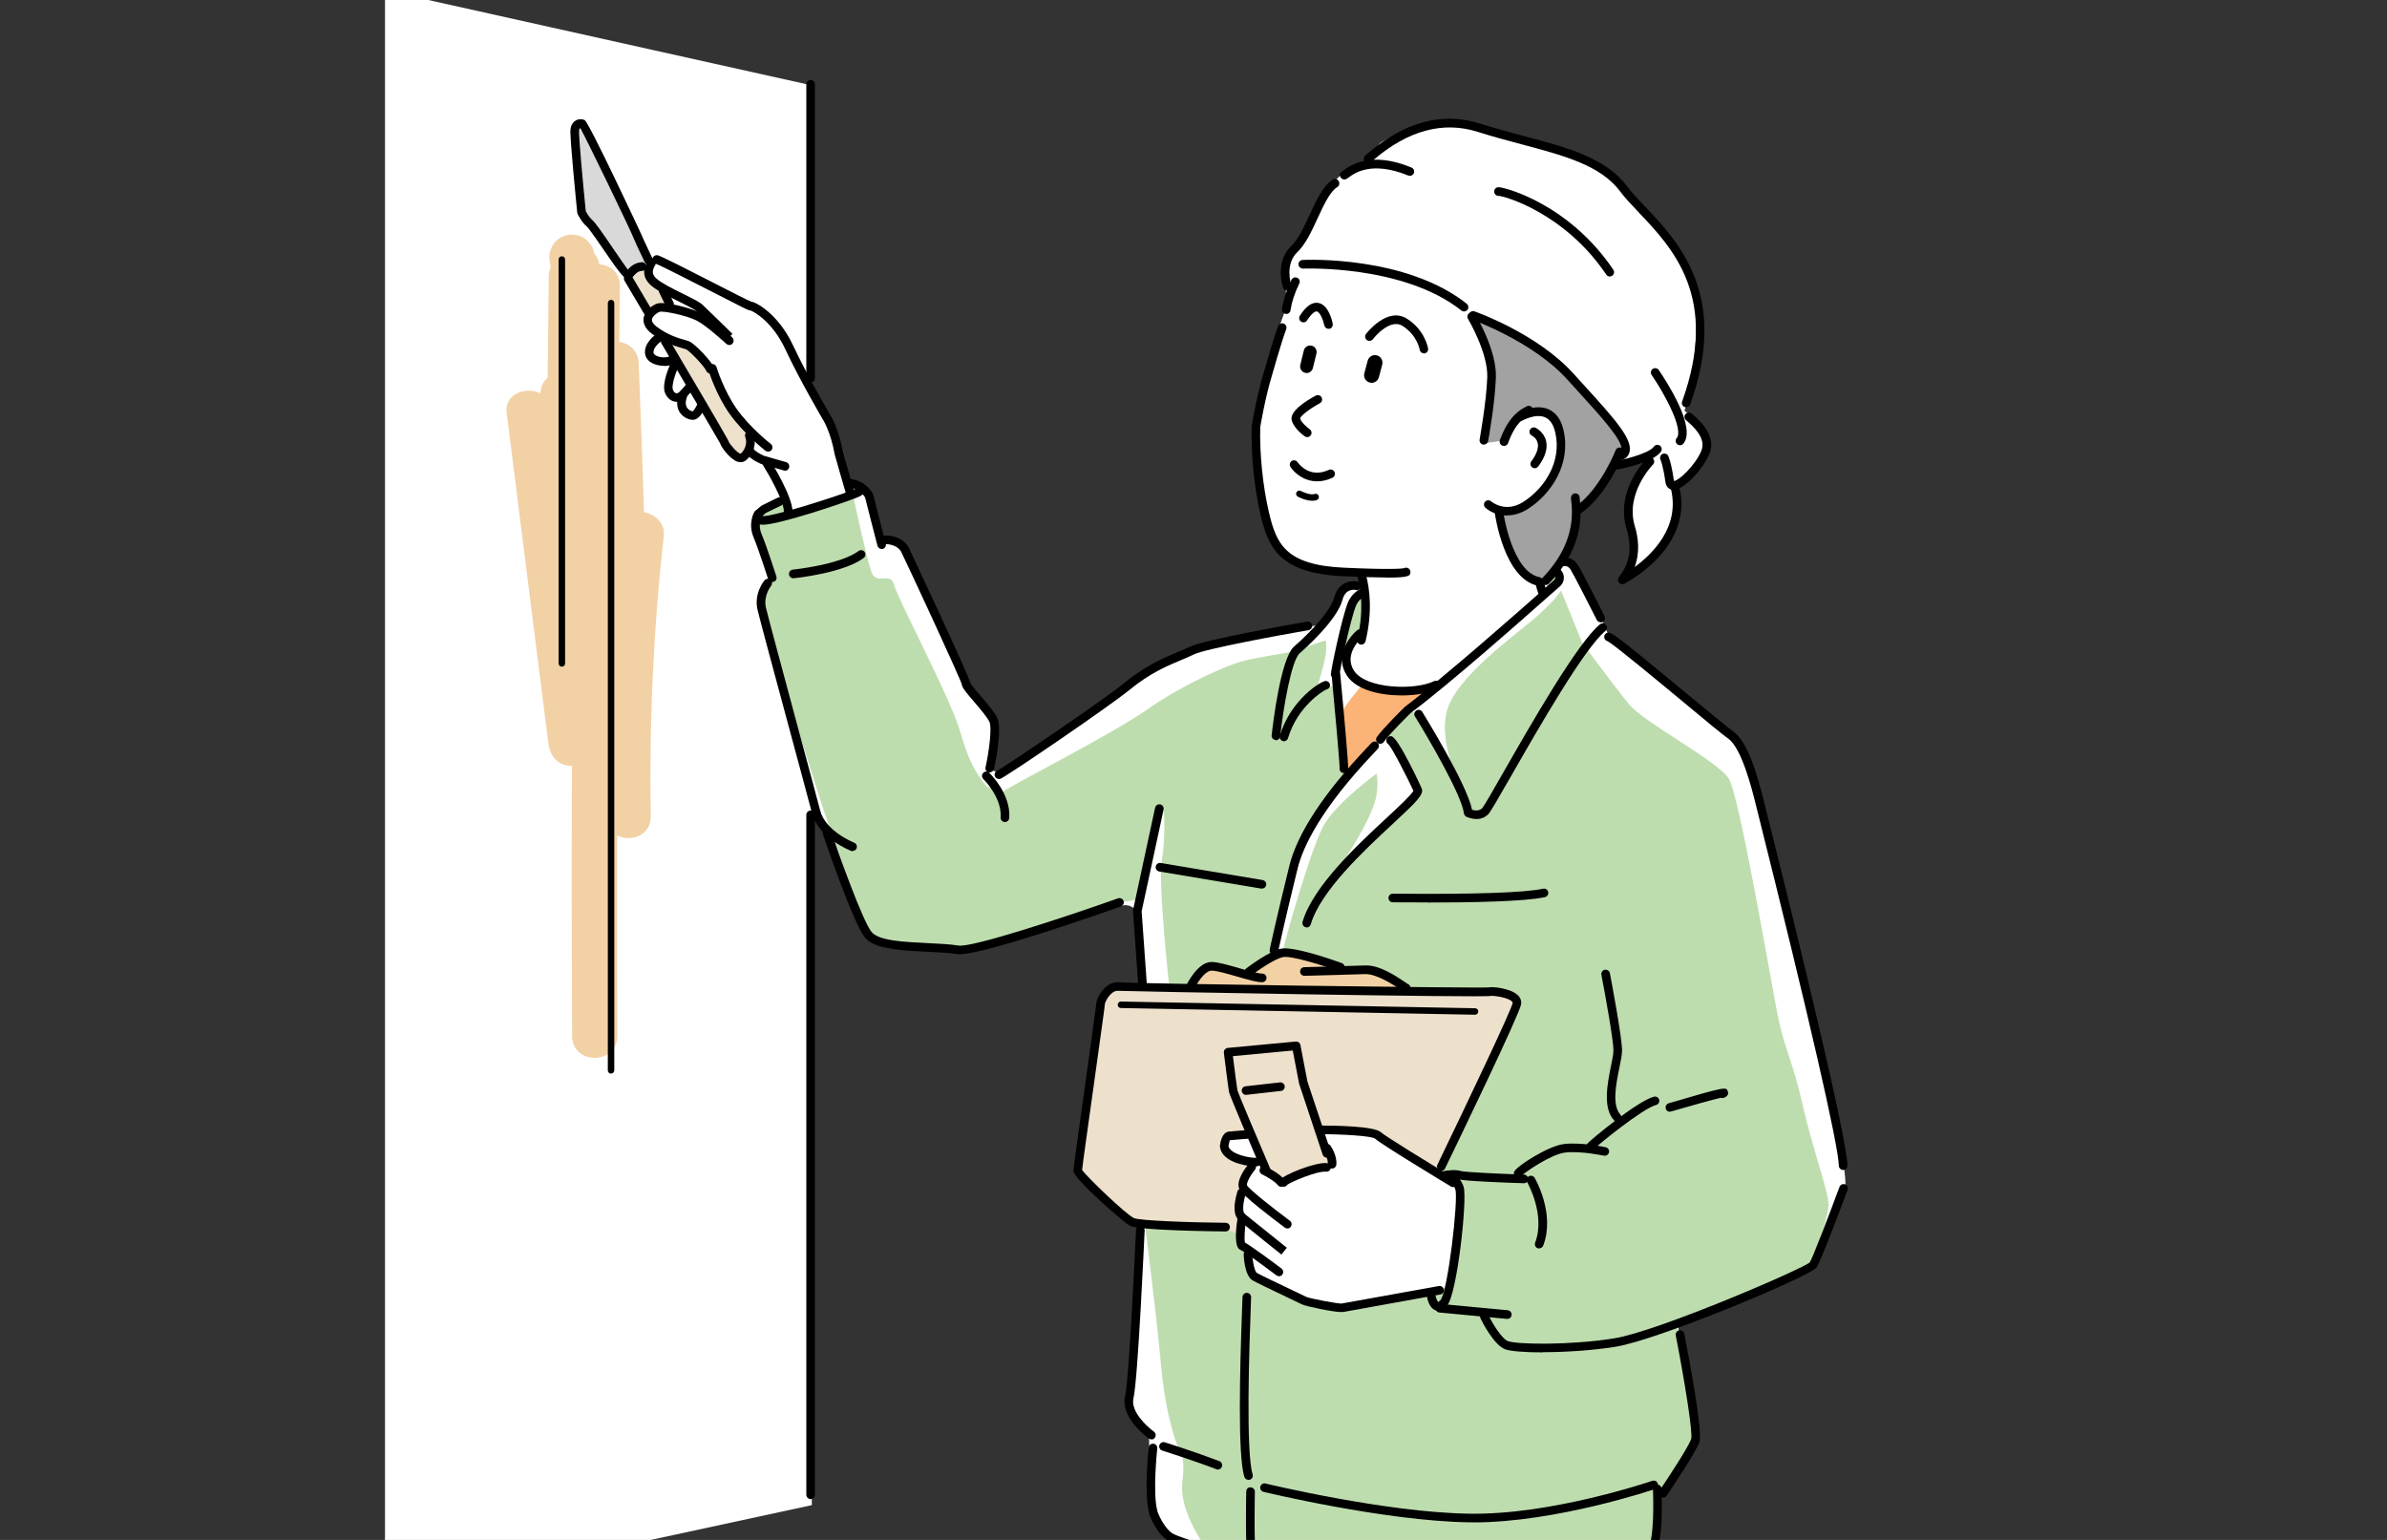 <svg width="248" height="160" viewBox="0 0 248 160" fill="none" xmlns="http://www.w3.org/2000/svg">
<rect x="0" y="0" width="248" height="160" fill="#333333" stroke="none"/>
<g clip-path="url(#clip0_504_6441)">
<g clip-path="url(#clip1_504_6441)">
<path d="M84.344 8.872V156.387L40 165.966V-1L84.344 8.872Z" fill="white"/>
<path d="M171.802 160.733C171.802 160.733 169.856 162.148 165.718 163.305C161.58 164.462 150.273 167.112 141.717 164.9C133.161 162.687 128.654 162.418 128.654 162.418C128.654 162.418 122.212 160.643 120.624 158.7C119.036 156.757 119.472 154.803 119.472 154.803L119.383 149.311C119.383 149.311 117.291 147.357 117.359 145.235C117.426 143.112 118.555 127.423 118.555 127.423C118.555 127.423 116.9 126.356 115.77 125.424C114.641 124.492 112.069 122.504 112.125 121.572C112.18 120.639 114.305 104.557 114.305 104.557C114.305 104.557 114.708 102.626 115.759 102.435C116.811 102.244 118.477 102.637 118.477 102.637L118.018 94.596C118.018 94.596 117.56 93.933 116.699 94.068C115.838 94.203 102.596 98.189 101.477 98.324C100.359 98.459 98.368 98.661 97.172 98.594C95.975 98.526 92.273 98.998 91.278 98.066C90.282 97.134 88.437 93.349 88.437 93.349L85.988 86.173C85.988 86.173 85.328 86.633 84.534 83.511C83.74 80.389 79.177 65.497 79.177 63.902C79.177 62.307 79.378 61.173 79.378 61.173C79.378 61.173 80.038 59.915 79.904 59.444C79.77 58.972 78.249 54.985 78.383 54.255C78.517 53.525 78.975 52.997 79.445 52.66C79.915 52.323 81.492 51.863 81.492 51.863L79.837 48.471C79.837 48.471 78.249 47.213 77.79 47.213C77.332 47.213 77.063 48.415 76.403 47.741C75.743 47.067 73.16 42.485 73.16 42.485C73.16 42.485 72.634 43.148 71.907 43.081C71.18 43.013 70.778 41.216 70.778 41.216C70.778 41.216 69.525 41.418 69.525 40.352C69.525 39.285 69.928 38.027 69.928 38.027C69.928 38.027 68.273 37.757 67.881 36.96C67.49 36.162 68.082 35.096 68.082 35.096C68.082 35.096 67.68 34.5 67.557 34.096C67.434 33.692 67.423 32.367 67.154 32.164C66.886 31.962 64.772 28.11 64.772 28.11C64.772 28.11 61.003 22.854 60.667 22.461C60.332 22.068 60.008 21.596 59.941 19.541C59.873 17.486 59.739 13.095 59.739 13.095C59.739 13.095 60.265 12.634 61.193 13.959C62.121 15.285 67.344 26.583 67.344 26.583C67.344 26.583 68.541 26.852 68.798 26.92C69.055 26.987 77.868 32.108 78.662 32.175C79.456 32.243 81.179 34.107 82.308 36.23C83.438 38.352 85.417 42.014 86.212 43.608C87.005 45.203 87.531 48.527 87.665 48.988C87.8 49.448 88.325 50.122 88.325 50.122C88.325 50.122 89.522 50.257 89.779 50.852C90.036 51.447 91.501 55.906 91.501 55.906C91.501 55.906 93.682 56.838 94.152 57.501C94.622 58.163 99.845 70.124 100.572 71.46C101.299 72.797 103.479 73.785 103.479 75.122C103.479 76.458 103.021 79.58 103.021 79.838C103.021 80.097 104.016 80.636 105.135 79.973C106.253 79.311 116.855 71 119.696 69.405C122.537 67.81 127.905 66.081 131.014 65.744C134.123 65.407 137.098 64.947 137.098 64.947C137.098 64.947 138.619 63.419 138.888 62.42C139.156 61.42 140.207 60.825 140.207 60.825C140.207 60.825 141.997 60.96 141.795 60.892C141.594 60.825 141.068 59.5 141.068 59.5C141.068 59.5 136.628 59.5 134.246 58.107C131.864 56.715 131.998 55.187 131.406 52.256C130.813 49.325 130.153 45.473 130.544 44.013C130.936 42.553 132.994 33.714 132.994 33.714L133.788 31.524C133.788 31.524 133.586 31.064 133.586 29.66C133.586 28.256 132.927 27.335 134.112 25.999C135.298 24.662 136.103 22.809 136.763 21.675C137.422 20.541 138.149 19.418 138.809 18.688C139.469 17.957 140.666 17.025 140.856 17.093C141.046 17.16 142.053 16.823 142.053 16.823C142.053 16.823 143.048 15.229 143.372 14.892C143.697 14.555 148.796 12.039 151.447 12.634C154.098 13.229 160.047 15.026 162.765 15.824C165.483 16.621 167.261 17.946 169.319 20.282C171.377 22.618 174.743 25.269 175.805 28.986C176.868 32.703 175.738 39.621 175.604 40.486C175.47 41.351 175.011 42.676 175.011 42.676C175.011 42.676 176.868 44.001 177.125 44.866C177.382 45.731 177.718 46.921 176.79 48.191C175.861 49.459 174.072 50.246 174.206 50.515C174.34 50.785 174.139 52.907 174.072 53.705C174.005 54.502 172.618 57.422 170.829 58.961C169.039 60.499 168.782 60.218 168.782 60.218C168.782 60.218 169.777 56.557 169.442 54.637C169.106 52.716 168.581 51.975 169.442 50.515C170.303 49.055 171.298 47.528 171.298 47.528L168.189 48.123C168.189 48.123 167.127 48.46 166.87 49.19C166.612 49.92 164.879 51.986 164.555 52.447C164.23 52.907 163.693 53.042 163.693 53.649C163.693 54.255 163.291 56.636 162.832 57.568L162.374 58.5C162.374 58.5 163.302 58.163 164.096 59.5C164.89 60.836 167.272 66.35 167.272 66.35C167.272 66.35 177.338 74.257 178.132 74.863C178.926 75.47 180.38 76.458 181.375 78.783C182.37 81.108 187.66 104.041 188.32 106.365C188.98 108.69 191.564 119.326 191.564 120.651C191.564 121.976 192.022 123.11 191.429 124.368C190.837 125.626 189.439 130.545 188.052 131.679C186.665 132.814 174.352 137.665 174.352 137.665C174.352 137.665 174.687 140.855 175.146 143.314C175.604 145.774 176.801 147.829 176.275 149.368C175.75 150.906 173.625 153.759 173.435 154.219C173.244 154.68 172.372 154.949 172.372 155.286C172.372 155.623 171.824 160.755 171.824 160.755L171.802 160.733Z" fill="white"/>
<path d="M160.204 60.51C160.204 60.51 157.151 58.871 156.469 56.557C155.787 54.243 155.887 52.918 155.887 52.918C155.887 52.918 158.46 52.604 159.466 51.762C160.473 50.919 161.781 49.965 161.994 48.168C162.206 46.371 162.206 44.63 161.938 43.844C161.669 43.058 160.204 42.575 159.835 42.732C159.466 42.889 157.419 43.473 157.263 43.945C157.106 44.417 156.055 45.787 156.055 45.787L154.322 46.045C154.322 46.045 155.216 40.767 154.747 38.442C154.277 36.117 153.539 33.748 153.539 33.748L153.326 32.849C153.326 32.849 158.426 34.747 161.681 37.97C164.935 41.194 167.351 43.619 167.932 44.72C168.514 45.821 169.04 46.775 168.827 47.09C168.615 47.404 167.619 47.674 167.351 48.516C167.082 49.358 165.718 51.211 165.349 51.739C164.98 52.267 163.873 52.851 163.873 52.851C163.873 52.851 163.973 55.333 162.821 57.602C161.669 59.87 160.193 60.499 160.193 60.499L160.204 60.51Z" fill="#A2A2A2"/>
<path d="M104.027 82.388C104.464 81.86 115.144 76.537 119.204 73.706C123.264 70.876 127.681 69.102 128.912 68.743C130.142 68.383 134.034 67.765 134.034 67.765L137.21 66.698L139.592 65.991C139.592 65.991 139.861 63.071 140.386 62.442C140.912 61.813 141.616 61.117 141.616 61.555C141.616 61.993 141.527 65.362 141.438 65.632C141.348 65.901 139.324 68.114 139.324 68.114C139.324 68.114 138.44 70.685 138.798 72.46C139.156 74.234 139.682 80.703 139.682 80.703C139.682 80.703 142.858 76.986 143.831 76.009C144.804 75.032 153.181 68.293 155.652 65.823C158.124 63.352 159.891 62.274 160.417 61.656C160.942 61.038 160.595 60.061 160.595 60.061L161.826 59.354L161.915 60.679L164.387 66.788C164.387 66.788 167.653 71.225 169.241 73.167C170.829 75.11 178.59 79.108 179.653 80.962C180.715 82.814 183.802 100.817 184.596 104.973C185.39 109.128 186.184 109.937 187.247 114.631C188.309 119.325 190.076 124.11 189.987 125.266C189.897 126.423 188.835 129.703 188.756 130.141C188.678 130.579 189.025 130.141 188.052 131.297C187.079 132.454 174.285 137.946 174.285 137.946C174.285 137.946 176.231 148.761 176.231 149.289C176.231 149.817 173.759 153.893 173.759 153.893L172.529 155.398C172.529 155.398 171.914 160.093 171.914 160.452C171.914 160.811 169.263 162.406 168.648 162.665C168.033 162.923 153.65 166.124 146.493 165.506C139.335 164.888 131.752 162.934 131.752 162.934L129.896 162.227L125.042 160.452C125.042 160.452 122.481 156.903 122.839 153.983C123.197 151.063 122.481 150.614 122.481 150.614C122.481 150.614 121.161 147.694 120.624 141.843C120.088 135.992 118.947 127.221 118.947 127.221L127.86 127.58L128.744 128.018C128.744 128.018 129.627 129.792 129.627 130.051C129.627 130.309 129.717 132.005 130.511 132.533C131.305 133.061 136.069 135.284 137.568 135.453C139.067 135.621 140.655 135.453 141.628 135.183C142.601 134.914 148.506 134.296 148.506 134.296L150.183 133.768C150.183 133.768 151.156 130.579 151.246 128.007C151.335 125.435 151.604 122.953 151.604 122.953L149.4 121.268L157.252 105.231C157.252 105.231 157.867 103.367 157.609 103.277C157.352 103.187 155.048 102.839 155.048 102.839L145.866 102.569C145.866 102.569 144.189 100.974 142.164 100.795C140.14 100.615 139.257 100.267 138.899 100.357C138.541 100.447 136.606 99.47 135.454 99.29C134.302 99.11 131.484 99.11 131.215 99.47C130.947 99.829 129.359 101.064 129.359 101.064C129.359 101.064 126.708 100.447 126.362 100.357C126.015 100.267 123.801 102.311 123.801 102.311L121.508 102.749C121.508 102.749 120.278 91.675 120.714 89.283C121.15 86.891 120.893 83.792 120.893 83.792C120.893 83.792 118.779 91.148 118.779 91.675C118.779 92.203 118.343 93.45 118.343 93.45C118.343 93.45 114.988 93.888 111.465 95.224C107.931 96.55 101.399 99.032 99.901 98.863C98.402 98.695 96.02 97.886 94.868 98.066C93.716 98.245 91.166 98.335 90.372 97.448C89.578 96.561 87.285 88.497 86.748 87.52C86.212 86.543 79.512 65.182 79.423 63.857C79.334 62.532 79.602 61.555 79.781 61.106C79.96 60.656 80.049 60.308 79.691 58.803C79.334 57.298 78.629 54.109 78.629 54.109C78.629 54.109 79.602 52.514 80.306 52.334C81.011 52.155 81.537 51.807 81.537 52.065C81.537 52.323 81.973 53.042 82.152 53.3C82.331 53.559 88.683 51.706 88.683 51.706C88.683 51.706 90.003 57.905 90.54 59.421C91.077 60.937 92.486 59.241 92.922 60.836C93.358 62.431 98.749 72.538 99.722 75.896C100.695 79.254 101.31 80.063 102.104 81.209C102.898 82.354 103.513 81.736 103.513 81.736L104.039 82.354L104.027 82.388Z" fill="#BEDDAF"/>
<path d="M143.831 76.009C144.234 76.368 147.008 80.546 147.142 81.22C147.276 81.894 147.075 82.747 147.075 82.747C147.075 82.747 140.129 89.126 140.655 88.464C141.181 87.801 138.731 91.384 138.731 90.99C138.731 90.597 142.635 85.341 143.037 82.478C143.44 79.614 142.109 78.221 142.109 78.221L143.831 76.009Z" fill="white"/>
<path d="M146.336 73.841C146.336 73.841 147.265 73.706 148.584 76.166C149.904 78.625 152.286 83.14 152.286 83.14C152.286 83.14 148.998 76.941 150.519 73.291C152.04 69.641 158.102 65.53 160.025 63.733C161.949 61.937 163 60.544 161.748 61.004C160.495 61.465 151.09 69.843 149.77 71.303C148.45 72.763 146.325 73.83 146.325 73.83L146.336 73.841Z" fill="white"/>
<path d="M137.076 66.002C137.267 66.036 137.893 65.777 137.781 67.529C137.669 69.281 136.595 71.696 136.998 71.516C137.401 71.337 138.519 71.741 138.631 70.775C138.743 69.809 139.302 66.642 139.369 66.047C139.436 65.452 138.295 65.036 138.295 65.036L137.076 66.002Z" fill="white"/>
<path d="M132.513 98.302C132.513 98.032 133.833 90.721 135.488 87.206C137.143 83.691 141.247 78.828 141.247 78.828L142.634 78.165L143.227 80.22C143.227 80.22 138.787 83.41 137.467 85.869C136.148 88.329 133.296 98.302 133.296 98.829C133.296 99.357 132.435 98.032 132.435 98.032" fill="white"/>
<path d="M148.663 71.382C148.909 71.281 142.445 77.559 142.31 77.761C142.176 77.963 139.794 80.748 139.727 80.422C139.66 80.097 139.067 75.301 139.134 74.571C139.201 73.841 141.516 71.18 141.516 71.18C141.516 71.18 146.281 72.314 148.663 71.382Z" fill="#FCB377"/>
<path d="M128.688 127.681L128.599 128.209L126.697 127.456H118.488C118.488 127.456 116.587 126.3 116.151 125.817C115.715 125.334 112.091 122.178 112.002 121.605C111.912 121.032 112.483 117.573 112.483 117.573C112.483 117.573 113.981 106.051 114.429 104.456C114.876 102.861 115.312 102.243 116.419 102.423C117.527 102.603 154.635 103.041 154.635 103.041C154.635 103.041 157.766 103.131 157.464 104.366C157.162 105.601 149.568 122.043 149.568 122.043C149.568 122.043 144.401 118.449 143.126 117.922C141.851 117.394 137.568 117.394 137.568 117.394L137.836 119.561C137.836 119.561 138.586 120.583 138.239 120.976C137.892 121.369 133.296 122.796 133.296 122.796L131.439 121.56L130.075 118.191C130.075 118.191 128.845 117.966 128.084 118.056C127.324 118.146 127.022 118.809 127.335 119.426C127.648 120.044 128.565 120.752 128.789 120.752H130.019C130.019 120.752 129.359 121.729 129.225 122.346C129.091 122.964 129.046 123.717 128.956 124.379C128.867 125.042 128.867 126.154 128.867 126.378C128.867 126.603 128.688 127.658 128.688 127.658V127.681Z" fill="#EDE1CC"/>
<path d="M123.789 102.333C123.789 102.333 124.673 100.166 125.735 100.379C126.798 100.592 129.482 101.581 129.706 101.356C129.929 101.132 131.383 99.492 132.658 99.054C133.933 98.616 136.539 99.278 137.109 99.492C137.68 99.705 138.877 100.379 138.877 100.379C138.877 100.379 142.757 100.334 143.999 101.176C145.24 102.019 146.068 102.771 146.068 102.771C146.068 102.771 124.136 102.591 124.136 102.726C124.136 102.861 123.778 102.322 123.778 102.322L123.789 102.333Z" fill="#F2D1A5"/>
<path d="M77.936 45.135C77.936 45.135 76.314 42.833 75.778 41.923C75.241 41.003 73.955 38.622 73.776 38.262C73.597 37.903 71.796 36.095 71.55 36.005C71.304 35.915 68.944 34.803 68.944 34.803L74.905 45.394C74.905 45.394 76.236 47.629 77.265 47.426C78.294 47.224 77.936 45.147 77.936 45.147V45.135Z" fill="#EDE1CC"/>
<path d="M69.213 30.76C69.022 30.401 68.564 29.806 68.172 29.603C67.781 29.401 67.3 28.087 67.3 28.087C67.3 28.087 66.182 27.582 65.925 27.717C65.667 27.852 65.287 28.694 65.287 28.761C65.287 28.828 67.356 32.501 67.367 32.726C67.367 32.726 67.647 32.445 68.072 32.074C68.497 31.704 69.694 31.984 69.694 31.984C69.694 31.984 69.392 31.12 69.213 30.771V30.76Z" fill="#EDE1CC"/>
<path d="M64.884 28.245C64.884 28.245 61.26 23.236 61.003 23.056C60.746 22.876 60.164 21.821 60.03 20.799C59.896 19.777 59.941 13.218 59.941 13.218C59.941 13.218 60.209 12.555 61.003 13.701C61.797 14.846 67.356 26.111 67.356 26.111L67.445 27.391C67.445 27.391 66.472 27.436 66.17 27.75C65.868 28.065 65.287 28.75 65.287 28.75L64.884 28.245Z" fill="#D9D9D9"/>
<path d="M68.966 55.546C69.101 54.378 67.993 53.379 66.909 53.222C66.752 48.067 66.573 42.912 66.361 37.757C66.305 36.432 65.365 35.679 64.347 35.511C64.37 33.579 64.381 31.659 64.403 29.727C64.415 28.29 63.374 27.537 62.267 27.459C62.189 27.032 62.01 26.628 61.73 26.291C61.719 26.223 61.708 26.156 61.686 26.1C61.619 25.796 61.473 25.527 61.261 25.302C61.093 25.044 60.88 24.842 60.601 24.696C60.333 24.527 60.042 24.426 59.729 24.415C59.415 24.348 59.102 24.359 58.789 24.46C58.219 24.64 57.671 24.999 57.38 25.549C57.302 25.74 57.223 25.92 57.145 26.111C57.033 26.526 57.033 26.953 57.145 27.369C57.167 27.492 57.201 27.616 57.223 27.739C57.089 28.02 57.011 28.357 57.011 28.728C56.966 32.232 56.933 35.747 56.899 39.251C56.463 39.61 56.172 40.149 56.15 40.868C54.685 40.127 52.381 40.902 52.638 42.878C54.081 54.322 55.523 65.766 56.966 77.21C57.123 78.48 57.928 79.569 59.315 79.569C59.348 79.569 59.382 79.569 59.415 79.569C59.415 83.219 59.393 86.869 59.393 90.507C59.393 96.213 59.415 101.929 59.438 107.634C59.449 110.667 64.146 110.678 64.135 107.634C64.102 100.694 64.113 93.742 64.113 86.801C65.511 87.52 67.636 86.858 67.613 84.802C67.445 75.032 67.893 65.261 68.978 55.558L68.966 55.546Z" fill="#F2D1A5"/>
<path d="M118.69 102.547C118.455 102.547 118.265 102.367 118.242 102.131L117.717 94.685C117.717 94.685 117.717 94.596 117.717 94.562L120.009 83.926C120.065 83.691 120.289 83.522 120.546 83.578C120.792 83.634 120.938 83.87 120.893 84.117L118.612 94.685L119.137 102.064C119.16 102.311 118.969 102.524 118.723 102.547C118.723 102.547 118.701 102.547 118.69 102.547Z" fill="black"/>
<path d="M127.323 127.951C125.847 127.939 118.443 127.838 117.437 127.378C116.822 127.097 111.521 122.47 111.521 121.65C111.521 121.471 111.822 119.303 112.717 112.89C113.265 108.982 113.88 104.557 113.903 104.265C113.903 103.861 114.328 103.03 114.909 102.536C115.357 102.154 115.871 101.997 116.363 102.064C117.247 102.199 153.449 102.693 154.724 102.592C155.003 102.491 156.849 102.67 157.632 103.344C157.956 103.625 158.101 103.984 158.034 104.355C157.855 105.433 151.425 118.742 150.138 121.403C150.027 121.628 149.769 121.718 149.546 121.605C149.322 121.493 149.233 121.224 149.344 121.01C152.398 114.687 157.005 105.006 157.162 104.209C157.162 104.187 157.162 104.142 157.095 104.063C156.67 103.625 155.171 103.434 154.88 103.479C154.276 103.681 116.509 102.996 116.229 102.951C116.005 102.918 115.793 102.985 115.569 103.153C115.111 103.502 114.82 104.13 114.797 104.288C114.797 104.456 114.495 106.612 113.601 113.014C113.086 116.686 112.505 120.819 112.426 121.56C112.974 122.347 117.001 126.187 117.806 126.558C118.41 126.839 123.744 127.019 127.334 127.052C127.581 127.052 127.782 127.254 127.782 127.501C127.782 127.749 127.581 127.951 127.334 127.951H127.323Z" fill="black"/>
<path d="M131.551 122.01C131.372 122.01 131.215 121.909 131.137 121.74C130.119 119.37 127.759 113.823 127.692 113.474C127.625 113.137 127.2 109.768 127.155 109.386C127.144 109.263 127.178 109.139 127.245 109.05C127.323 108.96 127.435 108.892 127.547 108.881L134.626 108.218C134.861 108.196 135.062 108.353 135.107 108.578L135.834 112.363L138.272 119.685C138.35 119.921 138.227 120.179 137.993 120.258C137.758 120.336 137.501 120.213 137.422 119.977L134.973 112.598L134.313 109.151L128.095 109.735C128.274 111.195 128.52 113.093 128.565 113.295C128.665 113.643 130.645 118.326 131.953 121.381C132.054 121.605 131.953 121.875 131.718 121.965C131.663 121.987 131.607 121.998 131.54 121.998L131.551 122.01Z" fill="black"/>
<path d="M129.46 113.766C129.236 113.766 129.046 113.598 129.013 113.362C128.99 113.115 129.158 112.89 129.404 112.868L132.983 112.463C133.207 112.441 133.453 112.609 133.475 112.857C133.497 113.104 133.33 113.328 133.084 113.351L129.505 113.755C129.505 113.755 129.471 113.755 129.46 113.755V113.766Z" fill="black"/>
<path d="M150.978 123.346C150.9 123.346 150.821 123.323 150.743 123.278C150.005 122.829 143.496 118.898 142.858 118.303C142.456 118.022 139.548 117.843 137.076 117.843C136.83 117.843 136.629 117.641 136.629 117.394C136.629 117.146 136.83 116.944 137.076 116.944C138.776 116.944 142.791 117.012 143.473 117.641C143.898 118.045 148.338 120.763 151.213 122.504C151.425 122.627 151.492 122.908 151.369 123.121C151.28 123.256 151.134 123.335 150.989 123.335L150.978 123.346Z" fill="black"/>
<path d="M130.321 121.19C129.65 121.19 128.677 120.909 128.364 120.796C127.078 120.302 126.776 119.584 126.742 119.067C126.798 118.584 126.999 117.652 127.67 117.573C128.073 117.528 129.896 117.394 129.896 117.394L129.963 118.292C129.963 118.292 128.163 118.427 127.771 118.472C127.771 118.505 127.67 118.831 127.637 119.101C127.648 119.213 127.76 119.393 127.972 119.561C128.655 120.123 130.097 120.314 130.433 120.302C130.589 120.246 130.78 120.28 130.903 120.403C131.082 120.583 131.07 120.864 130.903 121.044C130.791 121.156 130.578 121.201 130.321 121.201V121.19Z" fill="black"/>
<path d="M138.395 121.414C138.395 121.414 138.373 121.414 138.362 121.414C138.116 121.392 137.937 121.178 137.948 120.931C137.993 120.414 137.635 119.763 137.501 119.561C137.366 119.359 137.411 119.078 137.612 118.932C137.814 118.786 138.093 118.842 138.239 119.044C138.306 119.145 138.921 120.066 138.843 120.998C138.82 121.234 138.63 121.414 138.395 121.414Z" fill="black"/>
<path d="M133.407 123.301C133.318 123.301 133.24 123.278 133.15 123.222C132.938 123.099 132.904 122.784 133.027 122.571C133.318 122.088 136.696 120.707 137.87 120.853C138.116 120.886 138.295 121.1 138.261 121.347C138.239 121.594 138.015 121.762 137.769 121.74C136.841 121.639 134.079 122.829 133.732 123.11C133.654 123.233 133.531 123.301 133.407 123.301Z" fill="black"/>
<path d="M133.765 127.647C133.676 127.647 133.575 127.614 133.497 127.557C132.188 126.58 129.09 124.233 128.766 123.548C128.363 122.695 129.392 121.358 129.705 120.965C129.862 120.774 130.142 120.752 130.332 120.909C130.522 121.066 130.544 121.347 130.388 121.538C129.873 122.155 129.471 122.964 129.56 123.166C129.772 123.548 131.987 125.334 134.011 126.839C134.212 126.985 134.246 127.265 134.101 127.468C134.011 127.591 133.877 127.647 133.743 127.647H133.765Z" fill="black"/>
<path d="M133.139 130.354C133.139 130.354 129.471 127.423 128.766 126.839C128.173 126.356 128.106 125.345 128.554 123.818C128.621 123.582 128.878 123.413 129.113 123.481C129.348 123.548 129.493 123.762 129.437 123.997C129.437 123.997 129.415 124.065 129.415 124.076C129.046 125.345 129.135 125.974 129.336 126.142C130.041 126.715 133.698 129.646 133.698 129.646L133.139 130.343V130.354Z" fill="black"/>
<path d="M132.882 132.6C132.792 132.6 132.692 132.566 132.614 132.51C131.014 131.309 129.191 129.995 128.912 129.882C128.688 129.792 128.106 129.534 128.599 126.423C128.632 126.176 128.867 126.008 129.113 126.053C129.359 126.086 129.527 126.322 129.482 126.569C129.314 127.647 129.258 128.793 129.348 129.107C130.041 129.489 132.614 131.398 133.139 131.803C133.34 131.949 133.374 132.23 133.229 132.432C133.139 132.555 133.005 132.611 132.871 132.611L132.882 132.6Z" fill="black"/>
<path d="M139.391 136.329C138.496 136.329 135.645 135.722 135.276 135.531C135.164 135.475 134.549 135.183 133.777 134.813C131.999 133.959 130.489 133.24 130.142 133.038C129.27 132.533 129.214 130.365 129.214 130.343C129.214 130.096 129.415 129.894 129.661 129.894C129.907 129.894 130.109 130.096 130.109 130.343C130.109 130.871 130.332 132.117 130.589 132.263C130.936 132.465 132.882 133.398 134.168 134.004C134.951 134.375 135.589 134.678 135.701 134.745C136.07 134.914 139.011 135.475 139.391 135.441C139.704 135.385 139.962 135.34 149.49 133.622C149.747 133.577 149.96 133.746 150.005 133.982C150.049 134.229 149.882 134.464 149.647 134.498C140.118 136.228 139.85 136.273 139.57 136.317C139.525 136.317 139.469 136.317 139.402 136.317L139.391 136.329Z" fill="black"/>
<path d="M149.412 136.194C149.333 136.194 149.255 136.183 149.188 136.16C148.528 135.969 148.316 135.037 148.282 134.846C148.237 134.599 148.394 134.363 148.64 134.318C148.886 134.273 149.121 134.431 149.166 134.678C149.21 134.925 149.344 135.228 149.434 135.284C149.434 135.284 149.512 135.239 149.658 135.082C150.429 134.217 151.525 124.671 151.212 123.604C150.966 122.796 150.25 122.537 150.239 122.537C150.004 122.459 149.881 122.2 149.96 121.965C150.038 121.729 150.284 121.605 150.53 121.684C150.575 121.695 151.693 122.088 152.073 123.346C152.454 124.604 151.402 134.487 150.329 135.688C149.982 136.07 149.669 136.183 149.423 136.183L149.412 136.194Z" fill="black"/>
<path d="M158.326 122.941C158.326 122.941 158.326 122.941 158.315 122.941C156.872 122.897 152.119 122.728 151.504 122.526C151.146 122.402 150.307 122.526 149.96 122.605C149.703 122.661 149.479 122.503 149.423 122.268C149.368 122.021 149.524 121.785 149.759 121.729C149.893 121.695 151.09 121.448 151.783 121.672C152.197 121.796 155.865 121.964 158.337 122.043C158.583 122.043 158.773 122.256 158.773 122.503C158.773 122.751 158.572 122.941 158.326 122.941Z" fill="black"/>
<path d="M156.603 137.036C156.603 137.036 156.581 137.036 156.558 137.036L149.546 136.373C149.3 136.351 149.121 136.126 149.143 135.879C149.166 135.632 149.378 135.453 149.636 135.475L156.648 136.138C156.894 136.16 157.073 136.385 157.05 136.632C157.028 136.868 156.838 137.036 156.603 137.036Z" fill="black"/>
<path d="M159.913 129.725C159.913 129.725 159.801 129.725 159.756 129.691C159.522 129.601 159.41 129.343 159.499 129.107C160.595 126.221 158.694 122.885 158.672 122.84C158.549 122.627 158.616 122.346 158.828 122.223C159.041 122.099 159.309 122.167 159.443 122.38C159.533 122.526 161.591 126.131 160.338 129.41C160.271 129.59 160.103 129.702 159.924 129.702L159.913 129.725Z" fill="black"/>
<path d="M157.722 122.346C157.722 122.346 157.632 122.346 157.587 122.324C157.352 122.245 157.229 121.998 157.308 121.762C157.487 121.223 160.831 119.056 162.508 118.865C164.275 118.663 166.725 119.179 166.825 119.202C167.071 119.258 167.217 119.494 167.172 119.729C167.116 119.965 166.881 120.134 166.646 120.078C166.624 120.078 164.253 119.561 162.62 119.752C161.155 119.92 158.471 121.773 158.113 122.144C158.035 122.268 157.889 122.346 157.733 122.346H157.722Z" fill="black"/>
<path d="M165.203 119.606C165.103 119.606 165.002 119.573 164.924 119.505C164.745 119.348 164.7 119.09 164.846 118.899C165.092 118.562 170.113 114.384 171.847 113.946C172.082 113.89 172.328 114.036 172.384 114.272C172.439 114.508 172.294 114.755 172.059 114.811C170.672 115.159 165.93 119.022 165.55 119.449C165.461 119.55 165.338 119.595 165.203 119.595V119.606Z" fill="black"/>
<path d="M160.328 140.517C158.415 140.517 156.905 140.394 156.38 140.192C155.183 139.742 153.953 137.261 153.819 136.98C153.707 136.755 153.807 136.486 154.02 136.385C154.232 136.272 154.512 136.362 154.613 136.587C155.071 137.53 156.033 139.114 156.682 139.349C157.61 139.698 163.18 139.787 167.709 139.057C172.227 138.339 187.236 131.87 188.03 131.162C188.31 130.747 190.077 126.131 191.117 123.323C191.206 123.087 191.464 122.975 191.687 123.054C191.922 123.144 192.034 123.402 191.956 123.626C191.497 124.862 189.193 131.027 188.723 131.701C188.108 132.589 172.317 139.215 167.843 139.933C165.36 140.326 162.553 140.495 160.316 140.495L160.328 140.517Z" fill="black"/>
<path d="M160.238 61.926C160.048 61.926 159.88 61.813 159.813 61.622C159.701 61.297 159.623 61.016 159.567 60.78C159.511 60.544 159.656 60.297 159.902 60.241C160.148 60.185 160.383 60.331 160.439 60.578C160.484 60.791 160.562 61.05 160.663 61.342C160.741 61.577 160.618 61.836 160.383 61.914C160.338 61.926 160.282 61.937 160.238 61.937V61.926Z" fill="black"/>
<path d="M143.417 77.289C143.328 77.289 143.239 77.266 143.16 77.21C142.959 77.064 142.914 76.784 143.048 76.582C143.686 75.672 145.889 73.504 145.99 73.414C150.083 70.337 157.912 63.419 160.484 61.139C161.01 60.668 161.356 60.376 161.435 60.297C161.513 60.23 161.602 60.129 161.58 59.983C161.569 59.893 161.502 59.803 161.423 59.78C161.189 59.691 161.088 59.432 161.177 59.196C161.267 58.961 161.524 58.848 161.759 58.949C162.128 59.095 162.408 59.444 162.464 59.848C162.531 60.275 162.363 60.69 162.005 60.982C161.916 61.049 161.591 61.353 161.066 61.802C158.214 64.329 150.642 71.034 146.56 74.088C146.56 74.088 144.357 76.245 143.775 77.087C143.686 77.21 143.552 77.278 143.406 77.278L143.417 77.289Z" fill="black"/>
<path d="M153.382 85.094C152.822 85.094 152.364 84.87 152.342 84.858C152.207 84.791 152.118 84.656 152.095 84.51C151.883 82.635 148.349 76.604 147.007 74.436C146.873 74.223 146.94 73.953 147.152 73.819C147.365 73.684 147.633 73.751 147.767 73.965C147.957 74.279 152.386 81.422 152.945 84.139C153.203 84.218 153.672 84.297 153.997 83.971C154.187 83.758 155.171 82.039 156.211 80.22C159.097 75.177 163.928 66.732 166.232 64.868C166.422 64.71 166.702 64.744 166.858 64.935C167.015 65.126 166.981 65.407 166.791 65.564C164.621 67.327 159.835 75.672 156.983 80.658C155.417 83.387 154.847 84.364 154.623 84.6C154.243 84.982 153.784 85.105 153.382 85.105V85.094Z" fill="black"/>
<path d="M135.757 96.359C135.757 96.359 135.667 96.359 135.634 96.336C135.399 96.269 135.265 96.01 135.332 95.775C136.428 92.068 141.047 87.778 144.1 84.948C145.297 83.836 146.639 82.59 146.851 82.163C146.27 80.905 144.659 77.749 144.256 77.334C144.089 77.233 143.988 77.031 144.044 76.828C144.1 76.593 144.346 76.447 144.581 76.503C145.319 76.682 147.679 81.837 147.701 81.894C147.981 82.522 147.254 83.23 144.693 85.611C141.707 88.385 137.199 92.574 136.182 96.044C136.126 96.235 135.947 96.37 135.757 96.37V96.359Z" fill="black"/>
<path d="M132.356 99.189C132.356 99.189 132.289 99.189 132.267 99.189C132.021 99.132 131.875 98.897 131.92 98.661C131.92 98.627 132.546 95.707 133.944 90.013C134.783 86.577 137.557 82.376 142.165 77.536C142.321 77.368 142.433 77.255 142.467 77.21C142.612 77.031 142.892 76.986 143.082 77.132C143.272 77.278 143.328 77.536 143.193 77.738C143.171 77.772 143.037 77.929 142.813 78.165C137.21 84.05 135.376 87.98 134.817 90.238C133.419 95.921 132.804 98.829 132.792 98.863C132.748 99.076 132.558 99.222 132.356 99.222V99.189Z" fill="black"/>
<path d="M141.438 66.979C141.438 66.979 141.371 66.979 141.337 66.968C141.102 66.912 140.946 66.665 141.013 66.429C141.706 63.542 141.415 61.319 141.057 59.96C140.99 59.724 141.136 59.477 141.371 59.41C141.617 59.353 141.851 59.488 141.919 59.724C142.31 61.184 142.612 63.565 141.874 66.631C141.829 66.833 141.639 66.979 141.438 66.979Z" fill="black"/>
<path d="M138.72 70.495H138.709C138.463 70.495 138.272 70.292 138.272 70.057C138.272 69.607 139.402 64.239 140.028 62.644C140.442 61.566 141.382 61.173 141.426 61.151C141.65 61.061 141.918 61.162 142.008 61.398C142.097 61.622 141.997 61.892 141.773 61.982C141.739 61.993 141.147 62.263 140.867 62.97C140.252 64.542 139.201 69.686 139.178 70.068C139.167 70.304 138.966 70.495 138.731 70.495H138.72Z" fill="black"/>
<path d="M133.408 77.02C133.408 77.02 133.318 77.02 133.273 76.997C133.038 76.93 132.904 76.671 132.971 76.436C134.079 72.73 137.244 70.753 137.736 70.753C137.982 70.753 138.183 70.955 138.183 71.202C138.183 71.427 138.015 71.606 137.803 71.64C137.423 71.786 134.783 73.448 133.821 76.694C133.765 76.885 133.586 77.02 133.396 77.02H133.408Z" fill="black"/>
<path d="M132.557 76.885C132.557 76.885 132.524 76.885 132.513 76.885C132.267 76.862 132.088 76.638 132.121 76.391C132.267 75.065 133.072 68.372 134.459 67.17C136.282 65.587 138.272 63.397 138.619 62.083C139.055 60.42 140.431 60.275 141.091 60.432C141.326 60.488 141.482 60.735 141.426 60.971C141.37 61.207 141.135 61.364 140.889 61.308C140.71 61.263 139.793 61.128 139.48 62.319C138.932 64.396 135.689 67.305 135.04 67.867C134.168 68.619 133.329 73.572 133.005 76.514C132.982 76.75 132.781 76.918 132.557 76.918V76.885Z" fill="black"/>
<path d="M139.625 80.321C139.625 80.321 139.581 80.321 139.547 80.321C139.301 80.276 139.145 80.052 139.178 79.805C139.2 79.378 138.686 73.639 138.351 70.124C138.328 69.877 138.507 69.652 138.753 69.63C139.033 69.607 139.223 69.787 139.245 70.034C139.581 73.572 140.129 79.546 140.062 79.951C140.028 80.175 139.838 80.321 139.625 80.321Z" fill="black"/>
<path d="M166.3 64.654C166.132 64.654 165.975 64.565 165.897 64.407C165.103 62.824 163.504 59.702 163.168 59.163C162.911 58.758 162.52 58.803 162.486 58.815C162.24 58.859 162.016 58.691 161.972 58.455C161.927 58.219 162.083 57.983 162.318 57.938C162.687 57.871 163.448 57.938 163.929 58.691C164.376 59.387 166.613 63.823 166.702 64.014C166.814 64.239 166.725 64.508 166.501 64.621C166.434 64.654 166.367 64.666 166.3 64.666V64.654Z" fill="black"/>
<path d="M191.497 121.56C191.251 121.56 191.061 121.369 191.05 121.122C190.994 118.932 187.896 105.444 182.55 84.117L182.393 83.488C182.036 82.062 180.962 77.738 179.564 76.75C178.96 76.323 177.003 74.706 174.744 72.819C171.903 70.472 167.631 66.923 167.016 66.62C166.814 66.575 166.669 66.395 166.669 66.182C166.669 65.935 166.87 65.732 167.116 65.732C167.485 65.732 168.201 66.227 175.314 72.123C177.473 73.908 179.508 75.604 180.09 76.008C181.566 77.053 182.561 80.433 183.266 83.263L183.422 83.892C186.576 96.46 191.866 118.011 191.944 121.1C191.944 121.347 191.754 121.549 191.508 121.56H191.497Z" fill="black"/>
<path d="M133.117 123.312C132.983 123.312 132.86 123.256 132.77 123.144C132.423 122.706 131.45 122.178 131.115 122.01C130.891 121.897 130.802 121.639 130.902 121.414C131.014 121.19 131.271 121.1 131.495 121.201C131.641 121.268 132.927 121.908 133.464 122.582C133.62 122.773 133.587 123.054 133.396 123.211C133.318 123.279 133.217 123.312 133.117 123.312Z" fill="black"/>
<path d="M88.302 51.56C88.112 51.56 87.933 51.436 87.877 51.234C87.62 50.347 86.77 47.427 86.725 47.225C86.289 44.788 85.484 43.563 85.473 43.552C85.439 43.485 83.113 39.554 81.603 36.309C80.228 33.355 78.226 32.31 77.924 32.243C77.778 32.265 77.734 32.243 73.618 30.132C71.381 28.986 68.585 27.56 68.093 27.391C67.858 27.313 67.735 27.054 67.814 26.819C67.892 26.583 68.149 26.459 68.384 26.538C68.898 26.718 71.057 27.807 74.032 29.334C75.81 30.244 77.823 31.277 78.08 31.356C78.461 31.356 80.843 32.557 82.409 35.915C83.907 39.116 86.2 43.013 86.222 43.058C86.245 43.092 87.128 44.406 87.598 47.056C87.643 47.247 88.314 49.561 88.727 50.976C88.794 51.212 88.66 51.459 88.425 51.537C88.381 51.548 88.336 51.56 88.302 51.56Z" fill="black"/>
<path d="M75.475 35.343C75.475 35.343 73.003 32.906 72.388 32.344C72.164 32.142 71.359 31.738 70.587 31.356C69.469 30.805 68.205 30.177 67.59 29.615C67.064 29.132 66.572 28.312 67.277 27.133C67.333 26.897 67.567 26.762 67.814 26.83C68.048 26.886 68.194 27.155 68.138 27.391C68.138 27.436 68.071 27.56 68.048 27.593C67.802 28.009 67.657 28.458 68.194 28.941C68.719 29.413 69.972 30.042 70.979 30.536C72.03 31.053 72.69 31.39 72.992 31.67C73.607 32.243 76.101 34.691 76.101 34.691L75.475 35.331V35.343Z" fill="black"/>
<path d="M73.797 38.813C73.618 38.813 73.461 38.712 73.383 38.544C73.148 37.993 71.616 36.455 71.292 36.297C71.213 36.264 71.079 36.23 70.923 36.185C70.263 35.994 69.033 35.646 67.746 34.691C66.93 34.085 66.818 33.478 66.863 33.085C66.963 32.288 67.746 31.76 68.194 31.569C68.966 31.244 71.829 32.019 72.802 32.513C73.909 33.063 75.989 34.983 76.078 35.062C76.257 35.23 76.269 35.511 76.101 35.702C75.933 35.893 75.653 35.893 75.463 35.725C75.441 35.702 73.383 33.815 72.388 33.31C71.303 32.76 68.898 32.277 68.518 32.4C68.227 32.524 67.78 32.861 67.735 33.198C67.702 33.49 68.004 33.782 68.261 33.973C69.413 34.826 70.498 35.141 71.146 35.32C71.348 35.376 71.493 35.421 71.605 35.466C72.186 35.702 73.897 37.51 74.188 38.184C74.289 38.409 74.188 38.678 73.954 38.779C73.897 38.802 73.842 38.813 73.775 38.813H73.797Z" fill="black"/>
<path d="M79.803 46.922C79.702 46.922 79.613 46.888 79.523 46.832C79.434 46.764 77.253 45.035 75.81 43.013C74.367 40.98 73.618 38.51 73.585 38.409C73.517 38.173 73.641 37.926 73.886 37.847C74.121 37.769 74.367 37.903 74.446 38.15C74.446 38.173 75.195 40.587 76.548 42.497C77.901 44.417 80.06 46.113 80.082 46.124C80.272 46.281 80.317 46.562 80.161 46.753C80.071 46.865 79.937 46.922 79.803 46.922Z" fill="black"/>
<path d="M76.94 48.022C76.828 48.022 76.716 47.999 76.604 47.966C75.81 47.685 74.904 46.416 74.826 46.079C74.781 46 74.054 44.709 68.719 35.679C68.597 35.466 68.664 35.185 68.876 35.062C69.089 34.938 69.368 35.005 69.491 35.219C75.631 45.607 75.665 45.753 75.698 45.865C75.821 46.169 76.649 47.135 76.951 47.135C77.353 46.809 77.689 46.079 77.432 45.405C77.342 45.169 77.454 44.911 77.689 44.821C77.913 44.731 78.181 44.843 78.27 45.079C78.684 46.169 78.181 47.292 77.465 47.853C77.32 47.966 77.141 48.022 76.951 48.022H76.94Z" fill="black"/>
<path d="M67.311 32.849C67.154 32.849 67.008 32.771 66.93 32.625L64.884 29.166C64.761 28.952 64.828 28.683 65.04 28.548C65.253 28.424 65.521 28.492 65.655 28.705L67.702 32.164C67.825 32.378 67.758 32.658 67.545 32.782C67.478 32.827 67.4 32.849 67.322 32.849H67.311Z" fill="black"/>
<path d="M69.022 38.015C68.753 38.015 68.496 37.982 68.295 37.926C67.59 37.757 67.132 37.353 67.031 36.825C66.819 35.657 68.127 34.747 68.183 34.714C68.384 34.579 68.664 34.624 68.798 34.837C68.932 35.05 68.888 35.32 68.675 35.466C68.451 35.623 67.814 36.185 67.903 36.679C67.937 36.847 68.183 36.96 68.284 37.005C68.798 37.207 69.402 37.128 69.514 37.038C69.659 36.836 69.939 36.814 70.129 36.96C70.319 37.106 70.353 37.398 70.207 37.6C69.961 37.914 69.48 38.027 69.022 38.027V38.015Z" fill="black"/>
<path d="M70.308 41.744C70.218 41.744 70.14 41.744 70.062 41.721C69.614 41.62 69.268 41.283 69.077 40.778C68.731 39.846 69.581 37.948 69.749 37.577C69.849 37.353 70.118 37.252 70.341 37.364C70.565 37.465 70.666 37.735 70.554 37.959C70.129 38.869 69.76 40.093 69.905 40.475C69.983 40.688 70.106 40.834 70.241 40.857C70.352 40.879 70.464 40.834 70.565 40.744C70.945 40.363 71.225 40.026 71.225 40.014C71.381 39.824 71.661 39.79 71.851 39.947C72.041 40.104 72.075 40.385 71.918 40.576C71.918 40.576 71.605 40.958 71.191 41.373C70.945 41.62 70.621 41.755 70.296 41.755L70.308 41.744Z" fill="black"/>
<path d="M71.975 43.62C71.583 43.62 71.046 43.395 70.7 42.946C70.42 42.587 70.174 41.946 70.532 40.958C70.621 40.722 70.867 40.599 71.102 40.689C71.337 40.778 71.46 41.026 71.371 41.261C71.192 41.755 71.214 42.137 71.415 42.407C71.594 42.643 71.874 42.733 71.975 42.733C72.109 42.665 72.433 42.092 72.5 41.857C72.579 41.621 72.825 41.497 73.048 41.553C73.283 41.621 73.417 41.857 73.361 42.092C73.361 42.104 72.847 43.564 72.031 43.62C72.008 43.62 71.986 43.62 71.963 43.62H71.975Z" fill="black"/>
<path d="M65.029 28.896C64.835 28.896 64.231 28.155 63.217 26.672C62.423 25.516 61.227 23.764 60.981 23.55C60.433 23.101 60.063 22.326 60.019 22.248C59.996 22.203 59.985 22.158 59.974 22.102C59.896 21.293 59.18 14.229 59.269 13.454C59.337 12.893 59.616 12.634 59.829 12.511C60.153 12.331 60.522 12.365 60.746 12.477C61.193 12.701 66.573 24.213 66.617 24.325C66.684 24.494 66.942 25.078 67.78 26.841C67.881 27.066 67.78 27.335 67.568 27.436C67.344 27.549 67.076 27.447 66.975 27.223C66.293 25.785 65.89 24.921 65.79 24.651C65.443 23.753 61.014 14.622 60.298 13.308C60.209 13.353 60.175 13.431 60.164 13.555C60.108 14.06 60.556 18.923 60.858 21.933C60.969 22.158 61.249 22.618 61.54 22.865C61.819 23.09 62.479 24.022 63.944 26.178C64.504 26.987 65.13 27.908 65.298 28.099C65.409 28.177 65.477 28.312 65.477 28.458C65.477 28.705 65.275 28.907 65.029 28.907V28.896Z" fill="black"/>
<path d="M69.559 32.03C69.391 32.03 69.235 31.94 69.156 31.771L68.485 30.379C68.374 30.154 68.474 29.884 68.698 29.783C68.922 29.671 69.19 29.772 69.291 29.997L69.962 31.389C70.073 31.614 69.973 31.884 69.76 31.985C69.693 32.018 69.626 32.03 69.57 32.03H69.559Z" fill="black"/>
<path d="M65.354 28.952C65.108 28.952 64.906 28.75 64.906 28.503C64.906 28.334 64.996 28.2 65.13 28.121C65.421 27.784 65.89 27.279 66.696 27.245C66.696 27.245 66.696 27.245 66.707 27.245C66.942 27.245 67.143 27.436 67.154 27.683C67.154 27.93 66.964 28.144 66.718 28.144C66.282 28.155 66.013 28.458 65.846 28.66C65.723 28.795 65.588 28.952 65.354 28.952Z" fill="black"/>
<path d="M81.57 48.909C81.57 48.909 81.492 48.909 81.447 48.887L79.042 48.19C78.751 48.067 77.611 47.517 77.499 46.966C77.454 46.719 77.611 46.483 77.846 46.438C78.069 46.394 78.282 46.517 78.349 46.719C78.45 46.843 78.897 47.146 79.344 47.348L81.682 48.022C81.916 48.089 82.051 48.336 81.984 48.584C81.928 48.786 81.749 48.909 81.559 48.909H81.57Z" fill="black"/>
<path d="M81.895 53.637C81.649 53.637 81.447 53.435 81.447 53.188C81.447 52.031 79.848 49.246 79.233 48.269C79.099 48.056 79.166 47.786 79.367 47.651C79.58 47.516 79.848 47.584 79.982 47.786C80.228 48.168 82.342 51.571 82.342 53.188C82.342 53.435 82.141 53.637 81.895 53.637Z" fill="black"/>
<path d="M79.244 54.513C79.244 54.513 79.144 54.513 79.099 54.513C78.495 54.446 78.305 54.165 78.238 53.94C78.092 53.379 78.741 52.806 79.144 52.525L80.788 51.717C81.011 51.605 81.28 51.706 81.38 51.93C81.481 52.155 81.391 52.424 81.168 52.525L79.58 53.289C79.468 53.379 79.323 53.514 79.222 53.626C80.329 53.682 86.749 51.649 88.695 50.874C88.751 50.852 88.806 50.83 88.84 50.807C88.616 50.728 88.303 50.65 88.001 50.605C87.755 50.571 87.587 50.335 87.632 50.088C87.666 49.841 87.889 49.673 88.147 49.718C89.287 49.897 89.891 50.234 89.947 50.717C90.014 51.312 89.299 51.593 89.019 51.706C87.531 52.301 80.922 54.524 79.233 54.524L79.244 54.513Z" fill="black"/>
<path d="M91.602 57.04C91.401 57.04 91.222 56.905 91.166 56.703C91.121 56.523 90.037 52.368 89.902 51.773C89.835 51.492 89.399 51.11 89.108 50.931C88.896 50.796 88.829 50.526 88.963 50.313C89.097 50.099 89.365 50.032 89.578 50.167C89.679 50.234 90.607 50.818 90.775 51.582C90.909 52.166 92.016 56.445 92.027 56.49C92.094 56.725 91.949 56.973 91.703 57.04C91.669 57.04 91.625 57.051 91.591 57.051L91.602 57.04Z" fill="black"/>
<path d="M80.228 60.488C80.038 60.488 79.859 60.364 79.803 60.173C79.803 60.14 78.808 57.063 78.293 55.827C77.678 54.367 78.36 53.211 78.394 53.166C78.528 52.952 78.796 52.885 79.009 53.008C79.221 53.132 79.288 53.413 79.165 53.626C79.143 53.671 78.696 54.468 79.121 55.479C79.658 56.748 80.619 59.769 80.664 59.893C80.742 60.129 80.608 60.387 80.373 60.454C80.329 60.465 80.284 60.477 80.239 60.477L80.228 60.488Z" fill="black"/>
<path d="M102.831 80.265C102.831 80.265 102.764 80.265 102.73 80.265C102.484 80.209 102.339 79.973 102.395 79.726C102.741 78.131 103.099 75.604 102.786 74.975C102.54 74.492 101.858 73.684 101.254 72.976C100.326 71.898 99.968 71.46 99.923 71.101C99.744 70.416 94.253 58.59 93.638 57.354C93.269 56.613 92.206 56.512 92.016 56.546C91.781 56.624 91.535 56.49 91.457 56.254C91.379 56.018 91.513 55.76 91.748 55.681C92.162 55.546 93.794 55.67 94.432 56.939C94.488 57.062 100.706 70.27 100.807 70.955C100.874 71.134 101.489 71.853 101.936 72.37C102.607 73.156 103.301 73.965 103.591 74.549C104.162 75.694 103.424 79.209 103.278 79.894C103.234 80.108 103.043 80.242 102.842 80.242L102.831 80.265Z" fill="black"/>
<path d="M88.583 88.441C88.583 88.441 88.471 88.441 88.415 88.407C88.281 88.351 85.015 87.049 84.355 84.465C84.098 83.455 83.114 79.816 82.04 75.84C80.575 70.405 78.909 64.25 78.707 63.363C78.305 61.656 79.378 60.364 79.423 60.308C79.58 60.117 79.859 60.095 80.049 60.252C80.24 60.409 80.262 60.69 80.105 60.881C80.105 60.881 79.289 61.892 79.58 63.15C79.781 64.014 81.447 70.169 82.901 75.593C83.975 79.58 84.959 83.219 85.216 84.23C85.776 86.375 88.706 87.543 88.739 87.554C88.974 87.644 89.086 87.902 88.996 88.138C88.929 88.317 88.762 88.419 88.583 88.419V88.441Z" fill="black"/>
<path d="M99.71 99.144C99.621 99.144 99.543 99.144 99.476 99.133C98.57 98.998 97.463 98.942 96.288 98.886C93.47 98.751 90.819 98.627 89.835 97.37C88.571 95.73 85.63 87.071 85.507 86.7C85.429 86.465 85.552 86.206 85.787 86.128C86.021 86.049 86.279 86.173 86.357 86.408C87.196 88.879 89.567 95.55 90.54 96.819C91.267 97.751 93.951 97.875 96.322 97.987C97.518 98.043 98.648 98.1 99.61 98.246C100.974 98.459 110.279 95.427 116.162 93.338C116.397 93.259 116.654 93.383 116.732 93.607C116.811 93.843 116.688 94.101 116.464 94.18C114.999 94.697 102.417 99.144 99.722 99.144H99.71Z" fill="black"/>
<path d="M103.782 80.939C103.592 80.939 103.424 80.816 103.357 80.636C103.278 80.411 103.401 80.164 103.614 80.074C104.251 79.749 114.541 72.831 116.8 70.966C119.048 69.124 121.005 68.316 122.425 67.721C122.884 67.53 123.286 67.361 123.633 67.193C125.087 66.463 134.716 64.778 135.801 64.587C136.058 64.542 136.271 64.711 136.316 64.958C136.36 65.205 136.193 65.43 135.947 65.475C133.016 65.98 125.154 67.429 124.025 68.001C123.655 68.181 123.242 68.361 122.761 68.563C121.385 69.136 119.495 69.911 117.359 71.674C115.29 73.37 104.509 80.726 103.916 80.928C103.871 80.939 103.826 80.95 103.771 80.95L103.782 80.939Z" fill="black"/>
<path d="M82.42 60.083C82.196 60.083 81.995 59.915 81.973 59.679C81.95 59.432 82.129 59.207 82.375 59.185C82.42 59.185 87.307 58.668 89.197 57.253C89.388 57.107 89.678 57.141 89.824 57.343C89.969 57.545 89.936 57.826 89.734 57.972C87.643 59.544 82.677 60.061 82.465 60.083C82.454 60.083 82.431 60.083 82.42 60.083Z" fill="black"/>
<path d="M145.654 72.258C143.383 72.258 140.923 71.685 139.95 70.214C138.653 68.26 140.073 66.272 141.001 65.486C141.191 65.328 141.471 65.351 141.628 65.542C141.784 65.733 141.762 66.013 141.572 66.171C141.482 66.238 139.525 67.945 140.688 69.708C141.941 71.584 146.985 71.752 148.987 70.775C149.21 70.674 149.479 70.764 149.591 70.989C149.702 71.213 149.602 71.483 149.378 71.595C148.539 71.999 147.13 72.258 145.643 72.258H145.654Z" fill="black"/>
<path d="M153.237 105.433L116.453 104.737C116.263 104.737 116.117 104.58 116.129 104.389C116.129 104.198 116.319 104.029 116.475 104.063L153.259 104.759C153.449 104.759 153.595 104.916 153.583 105.107C153.583 105.287 153.427 105.433 153.248 105.433H153.237Z" fill="black"/>
<path d="M84.221 155.758C83.975 155.758 83.773 155.555 83.773 155.308V84.668C83.773 84.42 83.975 84.218 84.221 84.218C84.467 84.218 84.668 84.42 84.668 84.668V155.308C84.668 155.555 84.467 155.758 84.221 155.758Z" fill="black"/>
<path d="M84.221 39.756C83.975 39.756 83.773 39.554 83.773 39.307V8.759C83.773 8.512 83.975 8.31 84.221 8.31C84.467 8.31 84.668 8.512 84.668 8.759V39.307C84.668 39.554 84.467 39.756 84.221 39.756Z" fill="black"/>
<path d="M119.618 149.547C119.529 149.547 119.439 149.525 119.361 149.469C119.238 149.379 116.364 147.301 116.889 145.077C117.337 143.179 118.019 127.951 118.03 127.793C118.03 127.546 118.254 127.367 118.5 127.367C118.746 127.367 118.936 127.591 118.925 127.838C118.891 128.467 118.231 143.303 117.762 145.291C117.437 146.65 119.182 148.244 119.887 148.75C120.088 148.896 120.133 149.177 119.987 149.379C119.898 149.502 119.764 149.57 119.618 149.57V149.547Z" fill="black"/>
<path d="M126.53 152.691C126.53 152.691 126.418 152.691 126.373 152.658C124.114 151.782 120.781 150.726 120.748 150.715C120.513 150.636 120.379 150.389 120.457 150.153C120.535 149.917 120.781 149.783 121.016 149.861C121.05 149.861 124.405 150.939 126.686 151.815C126.921 151.905 127.033 152.164 126.944 152.399C126.876 152.579 126.709 152.691 126.53 152.691Z" fill="black"/>
<path d="M129.706 153.759C129.516 153.759 129.337 153.635 129.281 153.444C128.588 151.221 128.811 142.438 129.046 136.037C129.068 135.363 129.091 134.902 129.091 134.779C129.091 134.532 129.292 134.33 129.538 134.33C129.784 134.33 129.986 134.532 129.986 134.779C129.986 134.914 129.974 135.374 129.941 136.07C129.807 139.72 129.415 150.85 130.142 153.186C130.22 153.422 130.086 153.669 129.851 153.747C129.807 153.759 129.762 153.77 129.717 153.77L129.706 153.759Z" fill="black"/>
<path d="M119.819 157.487C119.618 157.487 119.439 157.352 119.383 157.161C118.835 155.151 119.327 150.591 119.349 150.401C119.372 150.153 119.584 149.974 119.841 150.007C120.088 150.03 120.266 150.255 120.233 150.502C120.233 150.547 119.741 155.084 120.233 156.937C120.3 157.173 120.155 157.42 119.92 157.487C119.875 157.487 119.841 157.498 119.797 157.498L119.819 157.487Z" fill="black"/>
<path d="M172.775 155.6C172.686 155.6 172.596 155.578 172.529 155.522C172.328 155.387 172.272 155.106 172.406 154.893C173.234 153.68 175.437 150.333 175.705 149.513C175.896 148.873 175.034 143.539 174.106 138.754C174.061 138.507 174.218 138.271 174.464 138.226C174.71 138.181 174.945 138.339 174.99 138.586C175.448 140.944 176.924 148.716 176.567 149.805C176.209 150.895 173.469 154.949 173.155 155.409C173.066 155.533 172.932 155.611 172.786 155.611L172.775 155.6Z" fill="black"/>
<path d="M153.08 158.172C152.901 158.172 152.733 158.172 152.555 158.172C143.842 158.026 131.395 155.039 131.272 155.005C131.037 154.949 130.88 154.702 130.947 154.466C131.003 154.23 131.238 154.073 131.484 154.14C131.607 154.174 143.954 157.139 152.566 157.274C161.166 157.453 171.567 153.893 171.668 153.86C171.903 153.781 172.16 153.904 172.238 154.14C172.316 154.376 172.193 154.634 171.959 154.713C171.858 154.747 161.703 158.183 153.069 158.183L153.08 158.172Z" fill="black"/>
<path d="M171.847 160.991C171.847 160.991 171.757 160.991 171.724 160.969C171.489 160.901 171.354 160.643 171.422 160.407C171.914 158.734 171.735 154.77 171.735 154.725C171.724 154.478 171.914 154.264 172.16 154.253C172.428 154.253 172.618 154.433 172.629 154.68C172.629 154.848 172.82 158.835 172.283 160.654C172.227 160.845 172.048 160.98 171.858 160.98L171.847 160.991Z" fill="black"/>
<path d="M130.063 162.687C129.851 162.687 129.661 162.53 129.627 162.316C129.359 160.699 129.471 155.219 129.482 154.983C129.482 154.736 129.661 154.489 129.94 154.545C130.186 154.545 130.388 154.758 130.376 155.005C130.376 155.061 130.253 160.632 130.511 162.17C130.555 162.417 130.388 162.642 130.142 162.687C130.119 162.687 130.097 162.687 130.063 162.687Z" fill="black"/>
<path d="M128.42 162.361C128.42 162.361 128.341 162.361 128.297 162.35C128.062 162.282 122.582 160.766 121.43 160.126C120.177 159.43 119.461 157.476 119.428 157.397C119.338 157.161 119.461 156.903 119.696 156.824C119.931 156.734 120.188 156.858 120.266 157.094C120.445 157.566 121.072 158.902 121.866 159.351C122.749 159.845 126.977 161.058 128.531 161.496C128.766 161.564 128.912 161.811 128.845 162.047C128.789 162.249 128.61 162.372 128.408 162.372L128.42 162.361Z" fill="black"/>
<path d="M168.011 116.54C167.888 116.54 167.765 116.495 167.686 116.394C166.501 115.103 167.004 112.598 167.373 110.768C167.507 110.116 167.63 109.51 167.63 109.15C167.63 108.083 166.814 103.535 166.378 101.289C166.333 101.042 166.49 100.806 166.736 100.761C166.982 100.716 167.217 100.873 167.261 101.12C167.317 101.39 168.525 107.735 168.525 109.15C168.525 109.588 168.402 110.217 168.245 110.947C167.91 112.587 167.463 114.833 168.335 115.788C168.503 115.967 168.491 116.259 168.313 116.428C168.223 116.506 168.122 116.551 168.011 116.551V116.54Z" fill="black"/>
<path d="M131.115 92.327C131.115 92.327 131.07 92.327 131.037 92.327L120.446 90.552C120.2 90.507 120.032 90.283 120.077 90.036C120.121 89.788 120.356 89.62 120.591 89.665L131.182 91.439C131.428 91.484 131.596 91.709 131.551 91.956C131.518 92.181 131.328 92.327 131.115 92.327Z" fill="black"/>
<path d="M148.304 93.764C147.108 93.764 145.989 93.764 145.016 93.753H144.703C144.457 93.753 144.256 93.551 144.256 93.304C144.256 93.057 144.457 92.855 144.703 92.855H145.028C153.024 92.933 158.459 92.754 160.316 92.338C160.562 92.282 160.797 92.439 160.853 92.675C160.909 92.922 160.752 93.158 160.517 93.214C158.459 93.674 152.867 93.776 148.304 93.776V93.764Z" fill="black"/>
<path d="M135.823 45.417C135.734 45.417 135.644 45.394 135.566 45.338C135.454 45.259 134.47 44.563 134.213 43.698C133.933 42.755 135.656 41.666 136.707 41.104C136.919 40.992 137.199 41.07 137.311 41.295C137.423 41.52 137.344 41.789 137.121 41.901C136.092 42.452 135.119 43.204 135.074 43.474C135.208 43.912 135.835 44.428 136.069 44.597C136.271 44.743 136.327 45.023 136.181 45.226C136.092 45.349 135.958 45.417 135.812 45.417H135.823Z" fill="black"/>
<path d="M144.133 60.005C143.104 60.005 141.65 59.96 139.547 59.87C132.904 59.567 131.752 56.883 130.947 53.413C130.31 50.661 129.963 47.168 130.041 44.282C130.064 44.091 130.589 41.025 131.305 38.7C131.339 38.577 132.244 35.365 132.792 33.882C132.882 33.647 133.139 33.534 133.374 33.624C133.609 33.714 133.721 33.972 133.631 34.208C133.094 35.646 132.177 38.936 132.166 38.959C131.462 41.239 130.936 44.338 130.936 44.372C130.858 47.123 131.204 50.526 131.831 53.21C132.602 56.512 133.553 58.702 139.603 58.983C144.636 59.219 145.687 59.073 145.866 59.039C145.933 58.994 146.023 58.983 146.112 58.983C146.358 58.994 146.549 59.208 146.537 59.455C146.515 59.792 146.504 60.016 144.155 60.016L144.133 60.005Z" fill="black"/>
<path d="M156.614 53.57C155.586 53.57 154.747 53.132 154.333 52.761C154.143 52.593 154.132 52.312 154.288 52.132C154.445 51.953 154.736 51.93 154.914 52.087C154.97 52.132 156.402 53.345 158.27 52.144C160.439 50.762 162.307 47.988 161.58 44.911C161.39 44.102 161.043 43.586 160.529 43.361C159.522 42.923 158.158 43.709 158.147 43.709C157.923 43.833 157.655 43.754 157.531 43.541C157.408 43.327 157.476 43.058 157.688 42.923C157.755 42.878 159.455 41.912 160.875 42.519C161.658 42.856 162.184 43.586 162.441 44.686C163.258 48.19 161.177 51.335 158.739 52.885C157.979 53.368 157.241 53.547 156.592 53.547L156.614 53.57Z" fill="black"/>
<path d="M159.455 48.651C159.365 48.651 159.265 48.617 159.186 48.561C158.985 48.415 158.951 48.135 159.097 47.932C159.656 47.191 159.88 46.529 159.757 46.023C159.634 45.495 159.175 45.26 159.153 45.26C158.929 45.147 158.84 44.878 158.951 44.664C159.063 44.44 159.321 44.35 159.544 44.451C159.578 44.462 160.394 44.866 160.629 45.799C160.819 46.585 160.551 47.483 159.813 48.471C159.723 48.584 159.589 48.651 159.455 48.651Z" fill="black"/>
<path d="M154.164 46.192C154.164 46.192 154.108 46.192 154.086 46.192C153.84 46.147 153.683 45.911 153.728 45.664C153.728 45.63 154.422 41.857 154.522 39.206C154.612 36.668 152.543 33.164 152.52 33.13C152.397 32.917 152.464 32.636 152.677 32.513C152.889 32.389 153.158 32.457 153.292 32.67C153.381 32.827 155.529 36.432 155.417 39.24C155.316 41.947 154.645 45.664 154.612 45.821C154.567 46.035 154.388 46.192 154.176 46.192H154.164Z" fill="black"/>
<path d="M164.107 53.323C163.973 53.323 163.839 53.256 163.749 53.143C163.604 52.941 163.649 52.66 163.85 52.514C166.311 50.706 167.843 46.82 167.854 46.787C167.943 46.551 168.201 46.439 168.435 46.528C168.67 46.618 168.782 46.877 168.693 47.112C168.626 47.281 167.049 51.279 164.376 53.244C164.297 53.3 164.208 53.334 164.107 53.334V53.323Z" fill="black"/>
<path d="M152.118 32.367C152.017 32.367 151.928 32.333 151.838 32.266C145.788 27.481 135.487 27.908 135.375 27.908C135.152 27.908 134.917 27.728 134.906 27.481C134.895 27.234 135.085 27.021 135.331 27.01C135.767 26.987 146.067 26.56 152.386 31.558C152.576 31.715 152.61 31.996 152.464 32.187C152.375 32.299 152.241 32.355 152.118 32.355V32.367Z" fill="black"/>
<path d="M133.743 30.199C133.564 30.199 133.385 30.087 133.318 29.907C133.274 29.795 132.39 27.234 134.191 25.527C134.884 24.876 135.488 23.573 136.07 22.315C136.808 20.732 137.501 19.238 138.474 18.665C138.687 18.541 138.966 18.609 139.089 18.822C139.212 19.036 139.145 19.317 138.933 19.44C138.195 19.878 137.523 21.316 136.886 22.697C136.271 24.033 135.622 25.415 134.806 26.178C133.43 27.481 134.157 29.581 134.157 29.604C134.235 29.84 134.112 30.098 133.889 30.177C133.844 30.199 133.788 30.199 133.743 30.199Z" fill="black"/>
<path d="M139.659 18.642C139.469 18.642 139.301 18.519 139.234 18.339C139.156 18.115 139.268 17.879 139.48 17.789C139.502 17.778 139.547 17.744 139.581 17.71C140.274 17.205 142.377 15.644 146.649 17.407C146.873 17.497 146.984 17.767 146.895 17.991C146.805 18.216 146.537 18.328 146.313 18.238C142.489 16.677 140.699 18.002 140.118 18.44C139.995 18.53 139.905 18.598 139.804 18.631C139.76 18.642 139.715 18.654 139.659 18.654V18.642Z" fill="black"/>
<path d="M168.447 47.809C168.279 47.809 168.122 47.719 168.044 47.561C167.932 47.337 168.022 47.067 168.245 46.955C168.402 46.876 168.436 46.786 168.458 46.719C168.626 45.787 166.277 43.215 164.007 40.722L162.832 39.43C159.254 35.466 152.968 33.22 152.901 33.197C152.666 33.119 152.543 32.861 152.633 32.625C152.722 32.389 152.968 32.265 153.203 32.355C153.472 32.445 159.768 34.702 163.492 38.835L164.655 40.115C167.798 43.563 169.565 45.574 169.319 46.888C169.274 47.157 169.107 47.528 168.626 47.764C168.559 47.797 168.492 47.809 168.424 47.809H168.447Z" fill="black"/>
<path d="M167.72 48.831C167.474 48.831 167.272 48.629 167.272 48.382C167.272 48.135 167.463 47.944 167.709 47.932C168.156 47.888 171.287 47.18 171.835 46.405C171.981 46.203 172.26 46.158 172.462 46.304C172.663 46.45 172.708 46.731 172.562 46.933C171.701 48.146 167.888 48.831 167.72 48.831Z" fill="black"/>
<path d="M174.542 46.259C174.441 46.259 174.34 46.225 174.251 46.147C174.061 45.989 174.038 45.697 174.206 45.518C174.922 44.675 173.076 41.104 171.6 38.959C171.455 38.757 171.511 38.476 171.712 38.33C171.913 38.195 172.193 38.24 172.338 38.442C173.009 39.431 176.32 44.417 174.888 46.102C174.799 46.203 174.676 46.259 174.553 46.259H174.542Z" fill="black"/>
<path d="M173.871 50.897C173.871 50.897 173.793 50.897 173.759 50.897C173.368 50.841 173.099 50.549 173.032 50.089C172.786 48.337 172.529 47.764 172.518 47.764C172.417 47.539 172.506 47.27 172.73 47.169C172.954 47.068 173.211 47.146 173.323 47.371C173.356 47.438 173.647 48.056 173.916 49.965C173.916 49.965 173.938 49.965 173.949 49.965C174.397 49.965 176.13 48.359 176.756 46.854C177.137 45.933 176.667 44.934 175.302 43.766C175.224 43.698 175.179 43.653 175.146 43.631C174.967 43.451 174.967 43.17 175.146 42.991C175.325 42.811 175.604 42.811 175.783 42.991L175.884 43.081C177.562 44.507 178.143 45.9 177.584 47.202C176.969 48.651 175.023 50.897 173.86 50.897H173.871Z" fill="black"/>
<path d="M168.558 60.69C168.413 60.69 168.279 60.623 168.189 60.511C167.977 60.23 168.189 59.96 168.279 59.848C169.341 58.489 169.576 56.849 168.994 54.94C167.786 51.009 170.963 47.775 171.097 47.629C171.276 47.449 171.555 47.449 171.734 47.629C171.913 47.809 171.913 48.089 171.734 48.269C171.701 48.303 168.815 51.268 169.855 54.682C170.202 55.827 170.415 57.366 169.833 58.916C171.678 57.568 174.542 54.772 173.613 50.841C173.557 50.605 173.703 50.358 173.949 50.302C174.195 50.246 174.43 50.392 174.486 50.639C175.973 56.984 168.849 60.612 168.771 60.645C168.704 60.679 168.636 60.69 168.569 60.69H168.558Z" fill="black"/>
<path d="M175.19 42.317C175.19 42.317 175.09 42.317 175.034 42.294C174.799 42.205 174.676 41.958 174.765 41.722C178.657 30.918 173.803 25.797 170.247 22.057C169.52 21.293 168.838 20.574 168.335 19.901C166.299 17.171 162.508 16.172 158.124 15.004C156.636 14.611 155.093 14.195 153.527 13.701C149.959 12.567 146.325 13.533 142.735 16.587C142.578 16.722 142.466 16.812 142.399 16.868C142.198 17.014 141.918 16.969 141.773 16.767C141.627 16.565 141.672 16.284 141.874 16.138C141.929 16.093 142.03 16.015 142.153 15.902C145.989 12.634 149.915 11.601 153.796 12.848C155.339 13.342 156.871 13.746 158.347 14.139C162.899 15.352 166.825 16.396 169.05 19.361C169.52 20.002 170.158 20.664 170.896 21.439C174.396 25.123 179.686 30.704 175.604 42.025C175.537 42.205 175.369 42.317 175.179 42.317H175.19Z" fill="black"/>
<path d="M160.584 60.791C160.472 60.791 160.36 60.746 160.271 60.668C160.092 60.499 160.092 60.207 160.271 60.028C162.608 57.602 163.615 54.918 163.246 52.054C163.212 51.784 163.19 51.638 163.291 51.481C163.414 51.268 163.693 51.2 163.906 51.324C164.062 51.414 164.141 51.593 164.118 51.773C164.118 51.818 164.118 51.863 164.141 51.93C164.543 55.075 163.47 58.006 160.92 60.645C160.83 60.735 160.718 60.78 160.595 60.78L160.584 60.791Z" fill="black"/>
<path d="M159.88 60.859C159.88 60.859 159.824 60.859 159.791 60.859C156.29 60.163 155.351 53.615 155.306 53.334C155.272 53.087 155.44 52.863 155.686 52.829C155.944 52.795 156.156 52.964 156.19 53.211C156.19 53.278 157.084 59.399 159.959 59.972C160.205 60.017 160.361 60.252 160.305 60.499C160.26 60.713 160.07 60.859 159.869 60.859H159.88Z" fill="black"/>
<path d="M156.256 46.326C156.256 46.326 156.156 46.326 156.1 46.304C155.865 46.214 155.753 45.967 155.831 45.731C156.749 43.204 157.968 42.564 158.482 42.294L158.605 42.227C158.818 42.104 159.086 42.171 159.22 42.384C159.343 42.598 159.276 42.879 159.064 43.002L158.907 43.092C158.448 43.339 157.475 43.844 156.681 46.045C156.614 46.225 156.447 46.337 156.256 46.337V46.326Z" fill="black"/>
<path d="M167.25 28.728C167.104 28.728 166.97 28.66 166.881 28.526C162.564 22.124 156.267 20.35 155.686 20.35C155.44 20.35 155.238 20.148 155.238 19.9C155.238 19.653 155.44 19.451 155.686 19.451C156.413 19.451 163.067 21.259 167.619 28.031C167.753 28.234 167.708 28.514 167.496 28.649C167.418 28.705 167.328 28.728 167.25 28.728Z" fill="black"/>
<path d="M147.935 36.713C147.723 36.713 147.532 36.555 147.499 36.342C147.499 36.275 147.219 34.803 145.709 33.86C144.356 33.018 142.656 35.219 142.634 35.242C142.488 35.432 142.209 35.477 142.008 35.331C141.817 35.185 141.773 34.893 141.918 34.702C142.008 34.59 144.133 31.839 146.168 33.108C148.036 34.276 148.36 36.129 148.371 36.207C148.416 36.454 148.248 36.679 148.002 36.724C147.98 36.724 147.957 36.724 147.924 36.724L147.935 36.713Z" fill="black"/>
<path d="M138.026 34.163C137.814 34.163 137.635 34.017 137.59 33.804C137.478 33.254 137.142 32.423 136.818 32.355C136.639 32.333 136.281 32.546 135.8 33.287C135.666 33.501 135.387 33.557 135.185 33.422C134.973 33.287 134.917 33.007 135.051 32.804C135.711 31.782 136.348 31.356 136.986 31.479C138.026 31.681 138.406 33.31 138.462 33.636C138.507 33.883 138.35 34.118 138.116 34.163C138.082 34.163 138.06 34.163 138.026 34.163Z" fill="black"/>
<path d="M142.5 39.767C142.433 39.767 142.366 39.767 142.299 39.745C141.885 39.633 141.639 39.206 141.751 38.779L142.097 37.476C142.209 37.061 142.645 36.803 143.059 36.926C143.473 37.038 143.719 37.465 143.607 37.892L143.26 39.195C143.171 39.543 142.847 39.779 142.5 39.779V39.767Z" fill="black"/>
<path d="M135.745 38.757C135.745 38.757 135.633 38.757 135.588 38.734C135.23 38.644 135.006 38.274 135.096 37.914L135.465 36.409C135.554 36.05 135.912 35.837 136.281 35.915C136.639 36.005 136.863 36.376 136.773 36.735L136.404 38.24C136.326 38.543 136.058 38.757 135.756 38.757H135.745Z" fill="black"/>
<path d="M136.841 50.01C135.466 50.01 134.482 49.134 134.079 48.516C133.945 48.314 134.001 48.033 134.202 47.899C134.403 47.764 134.683 47.82 134.817 48.022C134.862 48.09 136.014 49.774 138.06 48.82C138.284 48.718 138.553 48.82 138.653 49.044C138.754 49.269 138.653 49.538 138.43 49.639C137.859 49.909 137.322 50.01 136.83 50.01H136.841Z" fill="black"/>
<path d="M133.642 32.614C133.642 32.614 133.597 32.614 133.575 32.614C133.329 32.58 133.161 32.355 133.195 32.108C133.329 31.188 133.642 30.199 134.145 29.143C134.224 28.908 134.492 28.762 134.727 28.84C134.962 28.919 135.096 29.155 135.018 29.391C135.018 29.402 134.962 29.525 134.951 29.537C134.492 30.502 134.201 31.412 134.078 32.243C134.045 32.468 133.855 32.625 133.642 32.625V32.614Z" fill="black"/>
<path d="M136.349 52.032C135.678 52.032 134.94 51.661 134.839 51.605C134.672 51.515 134.616 51.313 134.694 51.156C134.783 50.987 134.985 50.931 135.141 51.01C135.51 51.2 136.215 51.459 136.573 51.324C136.741 51.257 136.942 51.346 137.009 51.515C137.076 51.683 136.987 51.886 136.819 51.953C136.674 52.009 136.517 52.032 136.349 52.032Z" fill="black"/>
<path d="M104.408 85.409C104.408 85.409 104.385 85.409 104.374 85.409C104.128 85.386 103.938 85.173 103.96 84.926C104.117 82.871 102.182 80.961 102.16 80.939C101.981 80.77 101.981 80.478 102.16 80.299C102.327 80.119 102.618 80.119 102.786 80.299C102.875 80.389 105.045 82.522 104.855 84.993C104.833 85.229 104.642 85.409 104.408 85.409Z" fill="black"/>
<path d="M173.491 115.518C173.301 115.518 173.122 115.395 173.066 115.193C172.999 114.957 173.133 114.71 173.368 114.631C179.34 112.89 179.34 112.902 179.519 113.407C179.586 113.598 179.575 113.867 179.128 114.058C179.016 114.103 178.893 114.103 178.792 114.058C177.953 114.249 175.672 114.889 173.625 115.485C173.581 115.496 173.547 115.507 173.502 115.507L173.491 115.518Z" fill="black"/>
<path d="M58.376 69.27C58.185 69.27 58.04 69.124 58.04 68.933V26.964C58.04 26.773 58.185 26.627 58.376 26.627C58.566 26.627 58.711 26.773 58.711 26.964V68.933C58.711 69.124 58.566 69.27 58.376 69.27Z" fill="black"/>
<path d="M63.486 111.554C63.296 111.554 63.15 111.408 63.15 111.217V31.49C63.15 31.299 63.296 31.153 63.486 31.153C63.676 31.153 63.821 31.299 63.821 31.49V111.206C63.821 111.396 63.676 111.542 63.486 111.542V111.554Z" fill="black"/>
<path d="M146.102 103.108C145.934 103.108 145.844 103.052 145.464 102.794C144.748 102.311 143.071 101.21 141.874 101.21L138.027 101.323C136.707 101.368 135.589 101.39 135.522 101.39C135.276 101.39 135.074 101.188 135.074 100.941C135.074 100.694 135.276 100.492 135.522 100.492C135.611 100.492 136.707 100.458 138.004 100.424L141.863 100.312C143.35 100.256 145.117 101.469 145.967 102.041C146.102 102.131 146.191 102.199 146.247 102.232C146.426 102.289 146.549 102.457 146.549 102.659C146.549 102.906 146.348 103.108 146.102 103.108Z" fill="black"/>
<path d="M123.767 102.794C123.678 102.794 123.6 102.772 123.521 102.715C123.32 102.581 123.264 102.3 123.398 102.098C124.226 100.649 125.054 99.953 125.892 99.953C126.519 99.953 127.615 100.267 128.778 100.604C129.706 100.874 130.78 101.166 131.115 101.154C131.372 101.154 131.574 101.334 131.585 101.581C131.596 101.828 131.406 102.042 131.16 102.053C130.701 102.075 129.851 101.851 128.532 101.469C127.525 101.177 126.396 100.851 125.892 100.851C125.613 100.851 125.031 101.064 124.215 102.48C124.215 102.48 124.159 102.581 124.148 102.592C124.058 102.727 123.924 102.794 123.779 102.794H123.767Z" fill="black"/>
<path d="M129.739 101.446C129.605 101.446 129.471 101.39 129.381 101.266C129.224 101.075 129.269 100.784 129.459 100.638C129.549 100.57 131.763 98.863 133.083 98.571C134.391 98.29 138.574 99.761 139.402 100.065C139.637 100.155 139.76 100.402 139.67 100.638C139.592 100.873 139.335 100.997 139.1 100.907C137.277 100.244 134.089 99.267 133.284 99.447C132.345 99.66 130.6 100.896 130.019 101.345C129.94 101.412 129.84 101.435 129.75 101.435L129.739 101.446Z" fill="black"/>
</g>
</g>
<defs>
<clipPath id="clip0_504_6441">
<rect width="248" height="160" fill="white"/>
</clipPath>
<clipPath id="clip1_504_6441">
<rect width="152" height="167" fill="white" transform="translate(40 -1)"/>
</clipPath>
</defs>
</svg>
